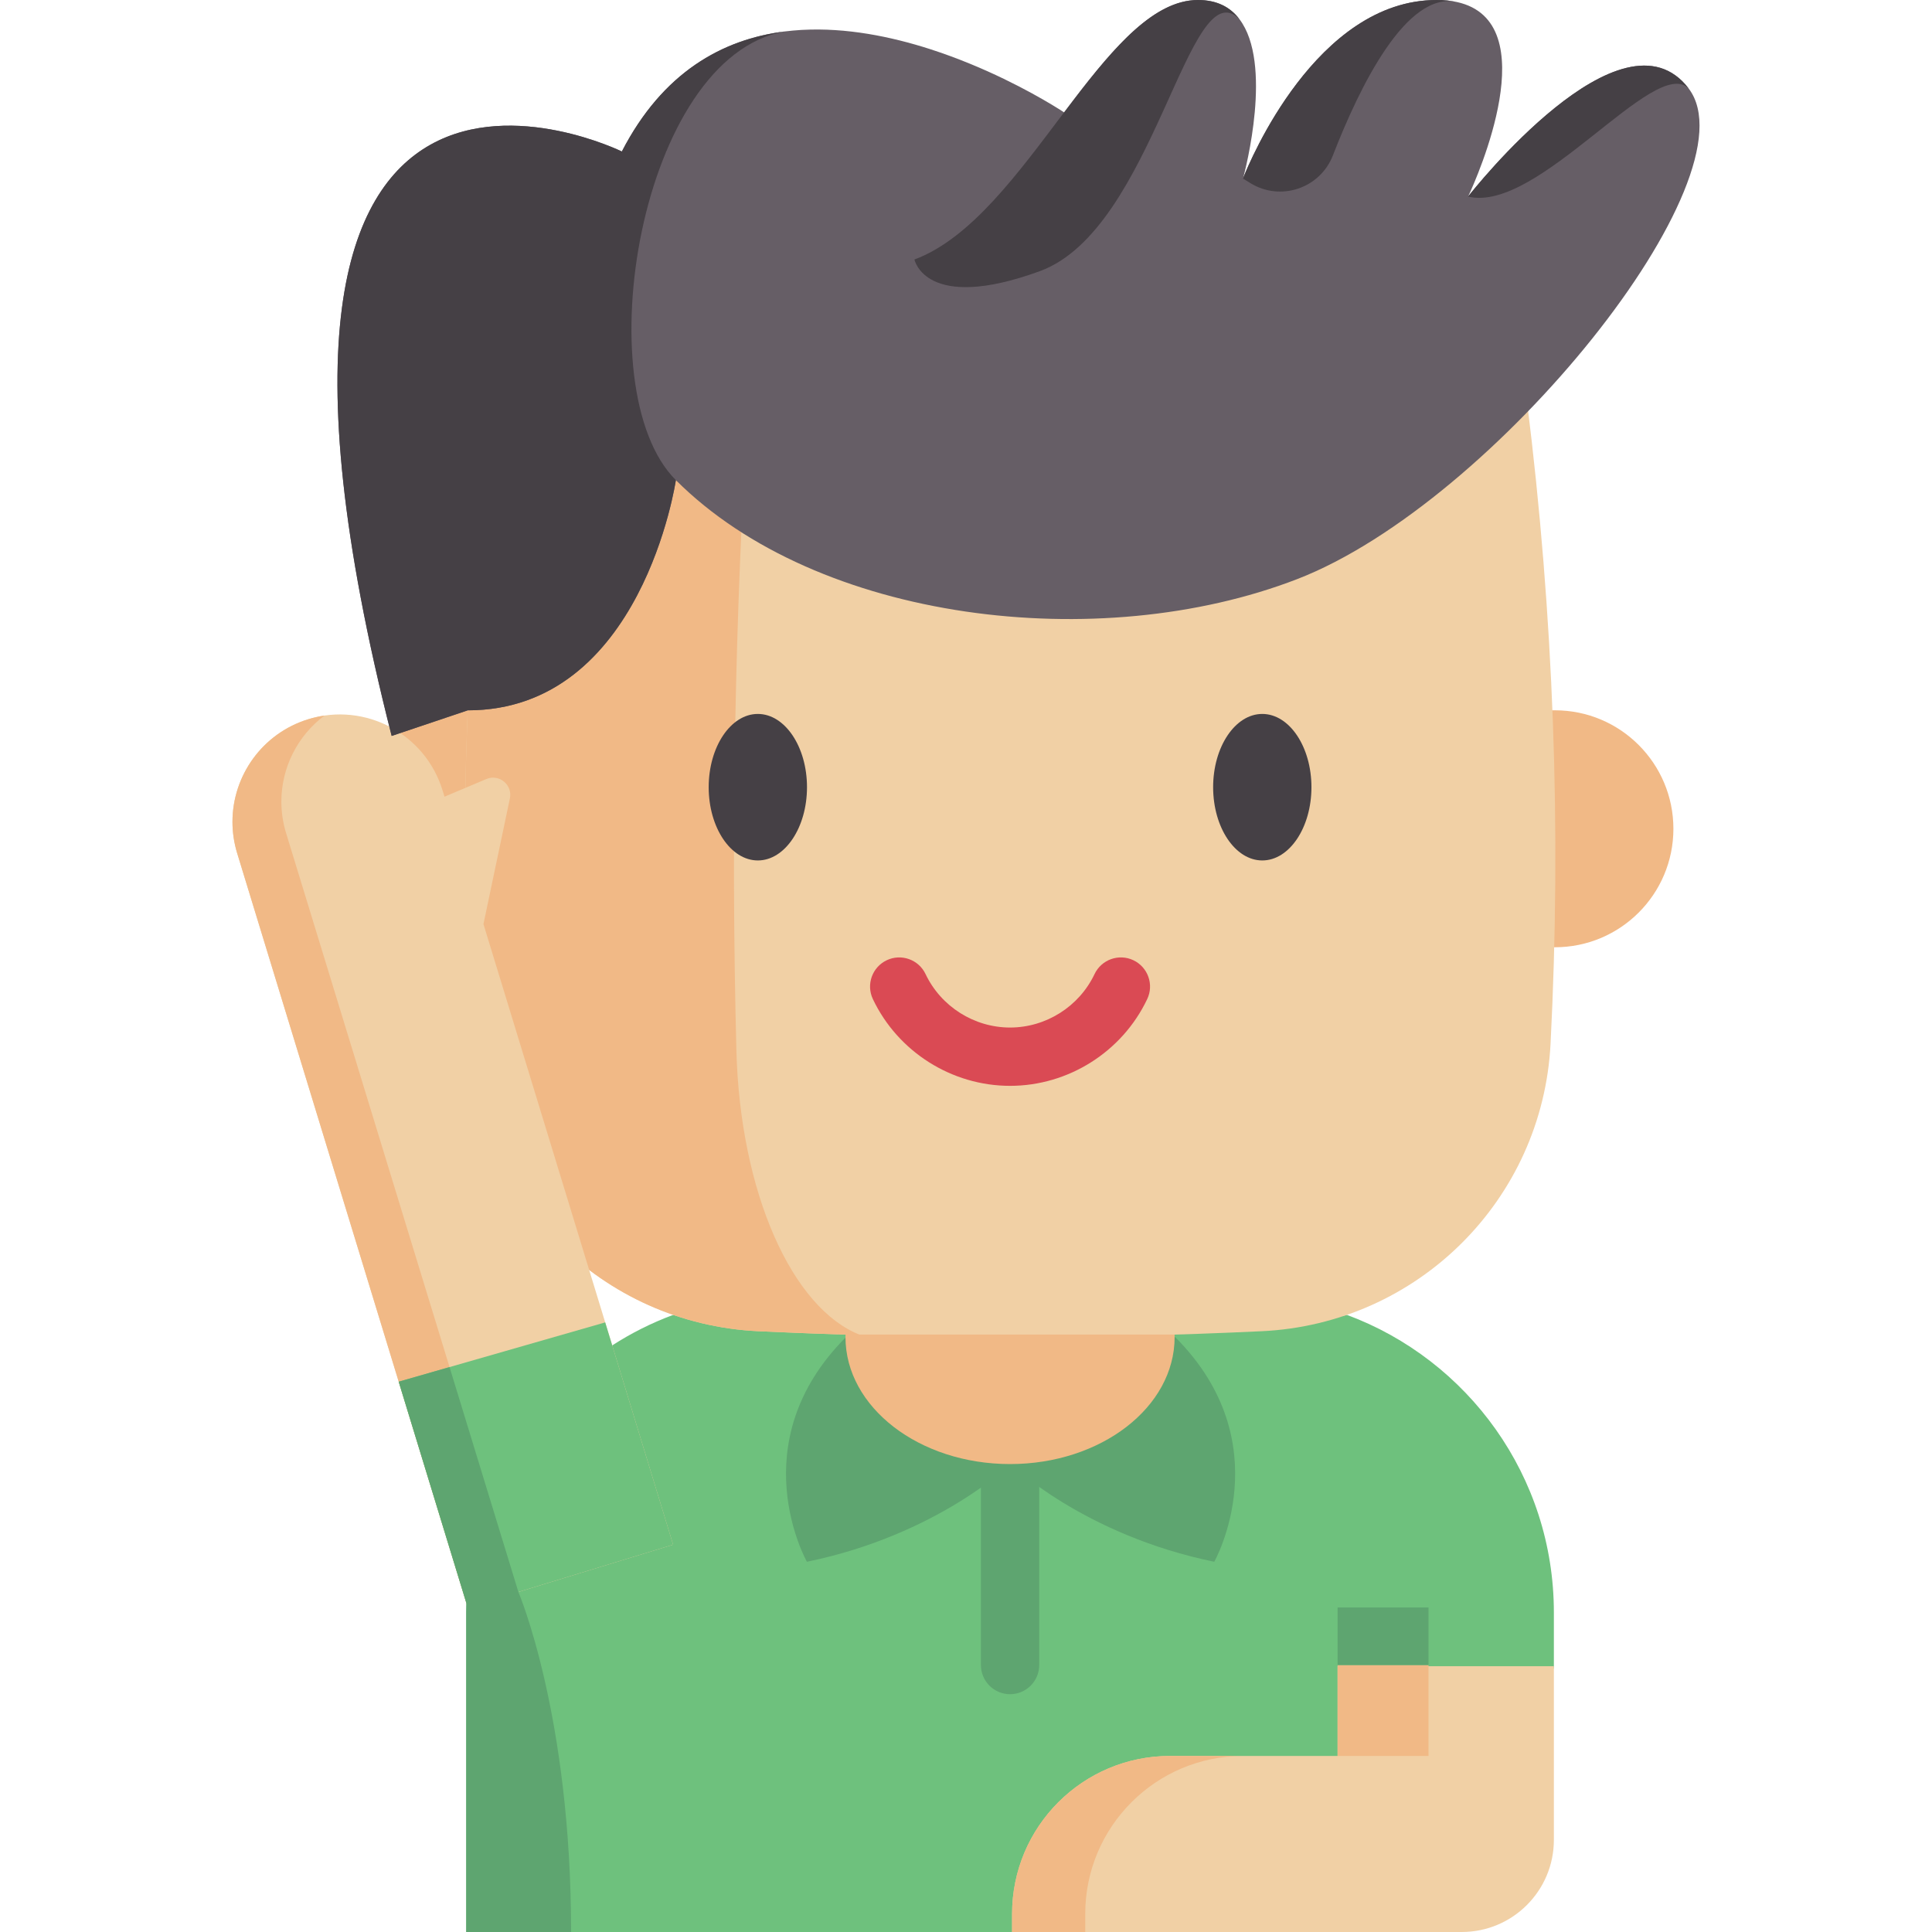 <svg width="60" height="60" viewBox="0 0 60 60" fill="none" xmlns="http://www.w3.org/2000/svg">
<path d="M48.257 50.079V51.745C48.257 53.325 33.011 60 31.431 60H14.479V50.079C14.479 49.981 14.481 49.883 14.484 49.787C14.518 48.602 14.761 47.472 15.177 46.429C15.943 44.509 17.296 42.885 19.014 41.782C19.604 41.401 20.238 41.083 20.907 40.835C21.74 41.123 40.995 41.123 41.83 40.835H41.831C45.583 42.228 48.257 45.84 48.257 50.079Z" fill="#6EC17D"/>
<path d="M48.266 29.418H48.29C50.322 29.418 51.969 27.77 51.969 25.739C51.969 23.707 50.322 22.059 48.29 22.059C48.264 22.059 48.237 22.059 48.211 22.06H14.525C14.498 22.059 14.472 22.059 14.445 22.059C12.413 22.059 10.767 23.707 10.767 25.739C10.767 27.77 12.413 29.418 14.445 29.418H14.469" fill="#F1B986"/>
<path d="M47.42 12.452C36.719 11.415 26.017 11.415 15.316 12.452C14.485 19.106 14.241 25.76 14.582 32.414C14.83 37.258 18.706 41.113 23.551 41.342C28.762 41.588 33.974 41.588 39.185 41.342C44.03 41.113 47.906 37.258 48.154 32.414C48.495 25.76 48.251 19.106 47.42 12.452Z" fill="#F1D0A5"/>
<path d="M15.316 12.451C20.666 11.932 26.018 11.674 31.369 11.674C28.66 11.674 25.951 11.936 23.241 12.459C22.82 19.177 22.697 25.896 22.869 32.612C22.983 37.033 24.599 40.638 26.719 41.46C25.663 41.431 24.607 41.391 23.551 41.342C18.707 41.114 14.831 37.258 14.582 32.414C14.242 25.76 14.486 19.106 15.316 12.451Z" fill="#F1B986"/>
<path d="M31.368 52.615C30.868 52.615 30.463 52.209 30.463 51.709V42.456C30.463 41.956 30.868 41.551 31.368 41.551C31.868 41.551 32.274 41.956 32.274 42.456V51.709C32.274 52.209 31.868 52.615 31.368 52.615Z" fill="#5EA570"/>
<path d="M36.496 41.525C39.792 44.821 37.71 48.502 37.71 48.502C33.656 47.671 31.384 45.468 31.384 45.468C31.384 45.468 29.113 47.671 25.059 48.502C25.059 48.502 22.977 44.821 26.273 41.525" fill="#5EA570"/>
<path d="M20.905 47.971L14.525 49.922L12.382 42.91L7.366 26.499C7.266 26.174 7.219 25.845 7.219 25.522C7.219 24.094 8.143 22.774 9.58 22.334C11.343 21.796 13.207 22.787 13.745 24.549L13.804 24.742L15.106 24.193C15.502 24.027 15.924 24.373 15.835 24.796L15.014 28.698L18.795 41.068L20.905 47.971Z" fill="#F1D0A5"/>
<path d="M8.884 25.87L16.099 49.441L14.526 49.922L7.366 26.499C7.267 26.174 7.22 25.846 7.22 25.523C7.22 24.095 8.144 22.773 9.581 22.334C9.745 22.283 9.912 22.247 10.077 22.223C9.239 22.849 8.738 23.842 8.738 24.895C8.738 25.217 8.785 25.545 8.884 25.87Z" fill="#F1B986"/>
<path d="M36.477 41.447C36.479 41.473 36.479 41.499 36.479 41.525C36.479 43.703 34.191 45.468 31.369 45.468C28.546 45.468 26.257 43.703 26.257 41.525C26.257 41.499 26.257 41.473 26.259 41.447" fill="#F1B986"/>
<path d="M41.54 51.745V54.533H36.337C33.627 54.533 31.431 56.729 31.431 59.439V60H45.395C46.976 60 48.257 58.719 48.257 57.138V51.745H41.54V51.745Z" fill="#F1D0A5"/>
<path d="M20.905 47.971L16.099 49.44L14.525 49.922L14.484 49.787L12.382 42.91L13.961 42.456L18.795 41.068L19.013 41.782L20.905 47.971Z" fill="#6EC17D"/>
<path d="M14.479 50.079C14.479 49.981 14.48 49.883 14.484 49.787L12.382 42.91L13.961 42.456L15.177 46.429L16.099 49.44V49.441C16.099 49.441 17.736 53.254 17.736 60H14.479L14.479 50.079Z" fill="#5EA570"/>
<path d="M41.54 51.709H44.364V54.533H41.54V51.709Z" fill="#F1B986"/>
<path d="M41.54 49.921H44.364V51.709H41.54V49.921Z" fill="#5EA570"/>
<path d="M36.337 54.532H38.609C35.899 54.532 33.703 56.73 33.703 59.439V60H31.431V59.439C31.43 56.73 33.627 54.532 36.337 54.532Z" fill="#F1B986"/>
<path d="M31.368 33.722C29.557 33.722 27.885 32.664 27.108 31.028C26.894 30.576 27.086 30.036 27.538 29.821C27.99 29.607 28.53 29.799 28.744 30.251C29.223 31.259 30.253 31.911 31.368 31.911C32.484 31.911 33.514 31.259 33.992 30.251C34.207 29.799 34.747 29.607 35.199 29.821C35.65 30.036 35.843 30.576 35.628 31.027C34.852 32.664 33.18 33.722 31.368 33.722Z" fill="#DA4A54"/>
<path d="M23.535 22.172C22.694 22.172 22.009 23.193 22.009 24.447C22.009 25.701 22.694 26.722 23.535 26.722C24.377 26.722 25.062 25.701 25.062 24.447C25.062 23.192 24.377 22.172 23.535 22.172Z" fill="#454045"/>
<path d="M39.201 22.172C38.36 22.172 37.675 23.193 37.675 24.447C37.675 25.701 38.36 26.722 39.201 26.722C40.043 26.722 40.728 25.701 40.728 24.447C40.728 23.192 40.043 22.172 39.201 22.172Z" fill="#454045"/>
<path d="M40.282 17.986C34.131 20.362 25.393 19.314 20.99 14.911C20.99 14.911 19.944 22.06 14.527 22.06L12.164 22.855C5.854 -1.913 19.312 4.705 19.312 4.705C20.583 2.243 22.434 1.223 24.367 0.977C24.538 0.956 24.708 0.941 24.879 0.93C24.893 0.93 24.907 0.929 24.92 0.928C26.282 0.855 27.661 1.132 28.887 1.526C29.313 1.664 29.722 1.815 30.105 1.972C31.644 2.601 32.766 3.308 33.001 3.46C33.031 3.481 33.047 3.491 33.047 3.491C34.432 1.658 35.753 0 37.206 0C37.802 0 38.214 0.228 38.49 0.593C39.538 1.966 38.677 5.269 38.608 5.529L38.605 5.541C38.606 5.538 38.607 5.534 38.609 5.529L38.616 5.51C38.802 5.041 40.883 0 44.615 0C44.85 0 45.061 0.022 45.25 0.064C48.031 0.679 45.854 5.545 45.614 6.06L45.608 6.074C45.602 6.087 45.597 6.096 45.595 6.101C45.714 5.949 50.373 0.035 52.443 2.748C52.444 2.75 52.444 2.75 52.445 2.751C54.534 5.504 46.43 15.611 40.282 17.986Z" fill="#665E66"/>
<path d="M52.443 2.748H52.442C51.395 1.702 47.769 6.639 45.592 6.104L45.608 6.074C45.601 6.087 45.597 6.096 45.595 6.101C45.714 5.949 50.373 0.035 52.443 2.748Z" fill="#454045"/>
<path d="M45.249 0.064C43.676 -0.293 42.219 2.7 41.395 4.825C40.997 5.852 39.763 6.265 38.827 5.684L38.602 5.545L38.604 5.54L38.607 5.529H38.608L38.615 5.51C38.801 5.041 40.882 0 44.614 0C44.849 0 45.061 0.022 45.249 0.064Z" fill="#454045"/>
<path d="M24.367 0.977C19.866 1.771 18.166 12.088 20.989 14.911C20.989 14.911 19.943 22.06 14.526 22.06L12.163 22.855C5.853 -1.913 19.312 4.705 19.312 4.705C20.582 2.243 22.433 1.223 24.367 0.977Z" fill="#454045"/>
<path d="M38.489 0.593C36.908 -0.989 35.854 7.122 32.293 8.421C28.733 9.72 28.399 8.06 28.399 8.06V8.059C30.152 7.41 31.632 5.361 33.045 3.49C33.047 3.491 33.047 3.491 33.047 3.491C33.09 3.433 33.133 3.377 33.176 3.32C33.229 3.247 33.285 3.175 33.34 3.103C34.62 1.431 35.856 0 37.205 0C37.801 0 38.213 0.228 38.489 0.593Z" fill="#454045"/>
</svg>
